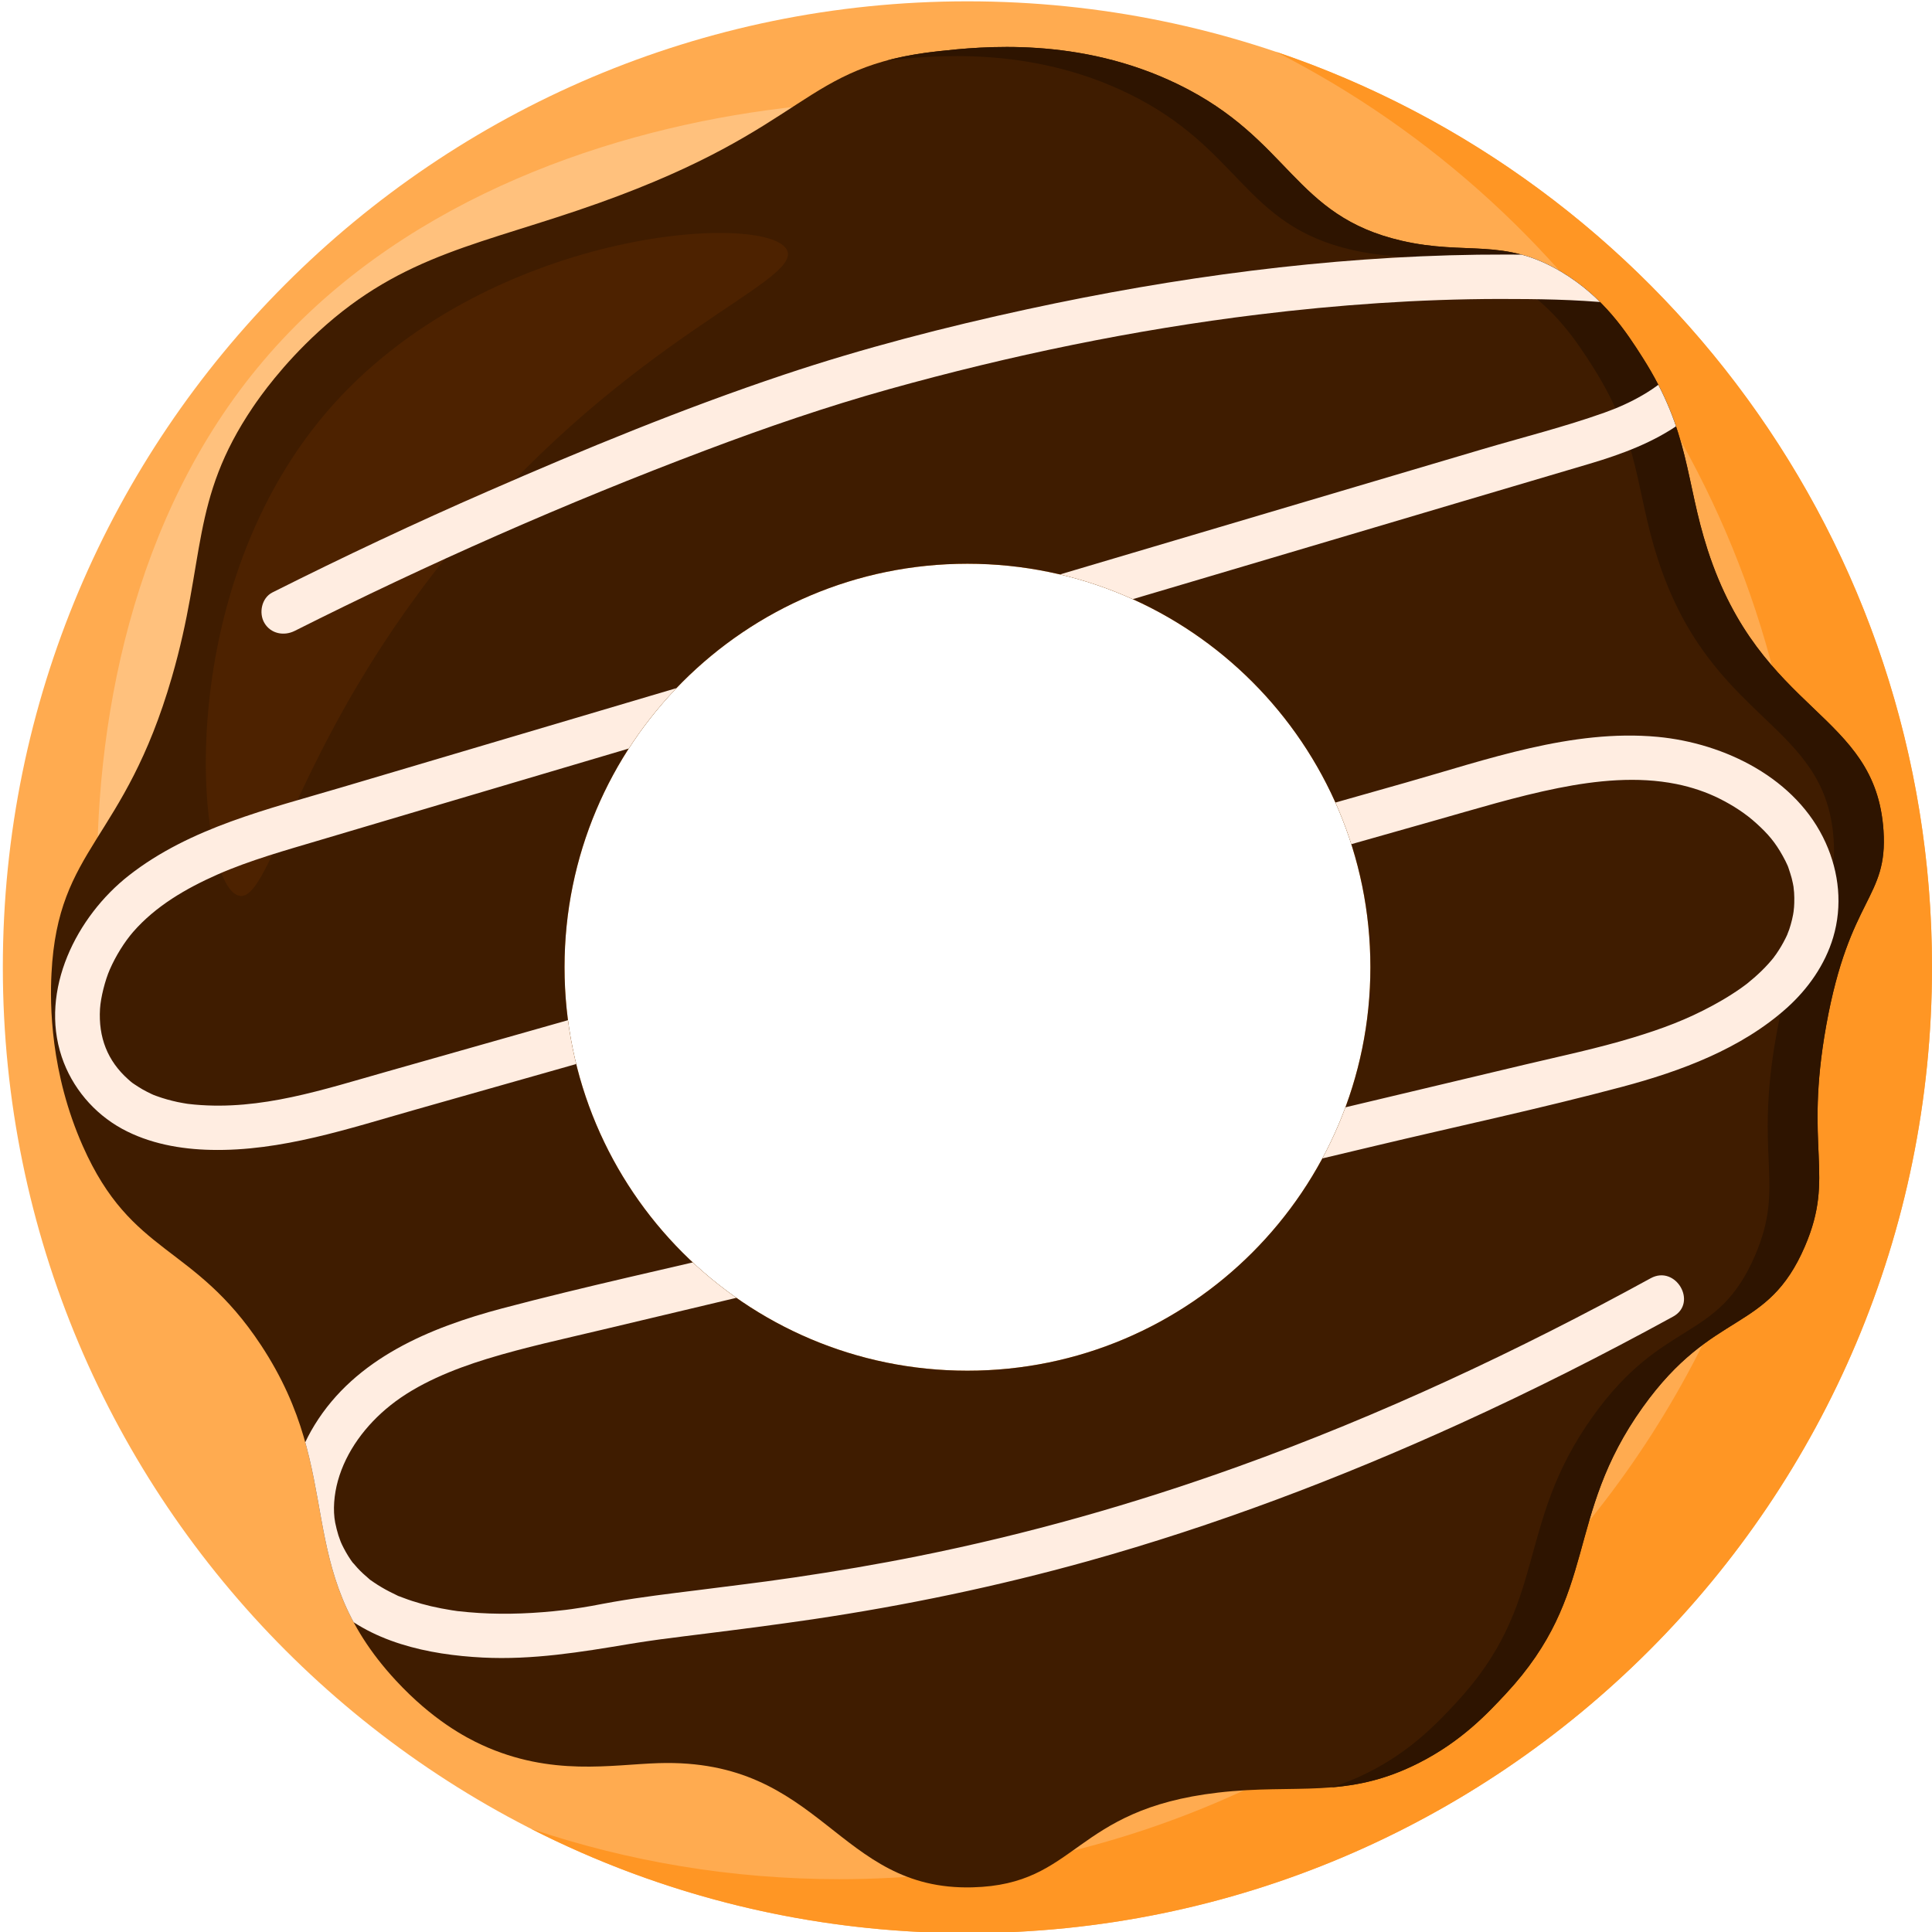 <svg xmlns="http://www.w3.org/2000/svg" xmlns:xlink="http://www.w3.org/1999/xlink" width="128" zoomAndPan="magnify" viewBox="0 0 96 96" height="128" preserveAspectRatio="xMidYMid meet" version="1.0"><defs><clipPath id="0810ec326f"><path d="M 0 0.059 L 96 0.059 L 96 96 L 0 96 Z M 0 0.059 " clip-rule="nonzero"/></clipPath><clipPath id="91119eabb7"><path d="M 2.5 12 L 92 12 L 92 83 L 2.5 83 Z M 2.5 12 " clip-rule="nonzero"/></clipPath><clipPath id="58617dfbf1"><path d="M 93.59 41.27 C 93.199 35.363 87.508 35.512 84.852 27.324 C 83.73 23.863 83.988 21.492 81.625 17.777 C 80.82 16.508 79.691 14.77 77.594 13.516 C 74.707 11.785 72.883 12.707 69.66 11.965 C 64.254 10.727 64.148 6.93 58.555 4.199 C 53.625 1.793 48.738 2.316 46.645 2.543 C 39.785 3.281 40.352 6.305 29.766 10.086 C 23.98 12.152 20.07 12.586 15.824 16.484 C 14.02 18.137 12.914 19.719 12.57 20.227 C 9.43 24.867 10.246 27.766 8.539 33.652 C 6.16 41.867 2.879 42.051 2.559 48.363 C 2.477 49.914 2.5 53.305 4.117 56.953 C 6.555 62.449 9.609 61.754 12.961 66.828 C 17.27 73.352 14.422 77.836 19.672 83.504 C 21.496 85.473 23.137 86.332 23.949 86.707 C 27.406 88.289 30.391 87.68 32.727 87.609 C 40.879 87.359 41.574 93.957 48.316 93.781 C 53.586 93.648 53.262 89.918 60.516 89.074 C 64.426 88.617 66.895 89.422 70.484 87.609 C 72.633 86.523 73.934 85.117 74.82 84.168 C 79.488 79.156 77.707 75.406 81.625 69.926 C 85.145 65.004 87.812 66.301 89.688 61.922 C 91.207 58.379 89.633 57.133 90.746 50.941 C 91.906 44.52 93.816 44.68 93.59 41.27 Z M 48.07 68.109 C 37.012 68.109 28.051 59.133 28.051 48.059 C 28.051 36.988 37.012 28.012 48.07 28.012 C 59.129 28.012 68.094 36.988 68.094 48.059 C 68.094 59.133 59.129 68.109 48.07 68.109 Z M 48.07 68.109 " clip-rule="nonzero"/></clipPath></defs><rect x="-9.6" width="115.2" fill="#ffffff" y="-9.6" height="115.2" fill-opacity="1"/><rect x="-9.6" width="115.2" fill="#ffffff" y="-9.6" height="115.2" fill-opacity="1"/><g clip-path="url(#0810ec326f)"><path fill="#ffab50" d="M 48.07 0.066 C 21.602 0.066 0.141 21.555 0.141 48.059 C 0.141 74.566 21.602 96.055 48.07 96.055 C 74.539 96.055 96 74.566 96 48.059 C 96 21.555 74.539 0.066 48.07 0.066 Z M 48.07 68.109 C 37.012 68.109 28.051 59.133 28.051 48.059 C 28.051 36.988 37.012 28.012 48.07 28.012 C 59.129 28.012 68.094 36.988 68.094 48.059 C 68.094 59.133 59.129 68.109 48.07 68.109 Z M 48.07 68.109 " fill-opacity="1" fill-rule="nonzero"/></g><path fill="#ff9624" d="M 96 48.059 C 96 74.566 74.539 96.055 48.07 96.055 C 40.266 96.055 32.898 94.188 26.387 90.871 C 31.195 92.496 36.352 93.375 41.707 93.375 C 68.176 93.375 89.637 71.887 89.637 45.383 C 89.637 26.691 78.965 10.496 63.391 2.57 C 82.348 8.969 96 26.918 96 48.059 Z M 96 48.059 " fill-opacity="1" fill-rule="nonzero"/><path fill="#ffc17d" d="M 26.938 30.559 C 13.238 46.926 12.523 61.902 9.387 60.852 C 5.418 59.523 0 33.336 13.09 17.922 C 26.18 2.504 52.852 3.66 54.816 7.395 C 56.406 10.414 41.082 13.66 26.938 30.559 Z M 26.938 30.559 " fill-opacity="1" fill-rule="nonzero"/><path fill="#3f1c00" d="M 93.59 41.27 C 93.199 35.363 87.508 35.512 84.852 27.324 C 83.73 23.863 83.988 21.492 81.625 17.777 C 80.82 16.508 79.691 14.77 77.594 13.516 C 74.707 11.785 72.883 12.707 69.66 11.965 C 64.254 10.727 64.148 6.93 58.555 4.199 C 53.625 1.793 48.738 2.316 46.645 2.543 C 39.785 3.281 40.352 6.305 29.766 10.086 C 23.98 12.152 20.07 12.582 15.824 16.484 C 14.02 18.137 12.914 19.719 12.57 20.227 C 9.43 24.867 10.246 27.766 8.539 33.652 C 6.16 41.867 2.879 42.051 2.559 48.363 C 2.477 49.914 2.5 53.305 4.117 56.953 C 6.555 62.449 9.609 61.754 12.961 66.828 C 17.27 73.352 14.422 77.836 19.672 83.504 C 21.496 85.473 23.137 86.332 23.949 86.707 C 27.406 88.289 30.391 87.68 32.727 87.609 C 40.879 87.359 41.574 93.957 48.316 93.781 C 53.586 93.648 53.262 89.918 60.516 89.074 C 64.426 88.617 66.895 89.422 70.484 87.609 C 72.633 86.523 73.934 85.117 74.82 84.168 C 79.488 79.156 77.707 75.406 81.625 69.926 C 85.145 65.004 87.812 66.301 89.688 61.922 C 91.207 58.379 89.633 57.133 90.746 50.941 C 91.906 44.52 93.816 44.68 93.59 41.27 Z M 48.07 68.109 C 37.012 68.109 28.051 59.133 28.051 48.059 C 28.051 36.988 37.012 28.012 48.07 28.012 C 59.129 28.012 68.094 36.988 68.094 48.059 C 68.094 59.133 59.129 68.109 48.07 68.109 Z M 48.07 68.109 " fill-opacity="1" fill-rule="nonzero"/><path fill="#2e1400" d="M 90.746 50.945 C 89.633 57.133 91.207 58.379 89.688 61.922 C 87.812 66.301 85.145 65.004 81.625 69.926 C 77.707 75.406 79.488 79.156 74.82 84.168 C 73.934 85.117 72.633 86.523 70.484 87.609 C 68.891 88.414 67.52 88.703 66.145 88.816 C 66.738 88.637 67.355 88.391 68.008 88.062 C 70.156 86.977 71.457 85.57 72.344 84.621 C 77.012 79.609 75.23 75.859 79.148 70.379 C 82.664 65.457 85.336 66.754 87.211 62.375 C 88.73 58.832 87.156 57.586 88.27 51.398 C 89.43 44.973 91.34 45.133 91.113 41.723 C 90.723 35.816 85.027 35.965 82.375 27.777 C 81.254 24.316 81.512 21.945 79.148 18.227 C 78.344 16.961 77.211 15.223 75.117 13.969 C 72.23 12.238 70.406 13.16 67.184 12.418 C 61.777 11.18 61.672 7.383 56.078 4.652 C 51.148 2.246 46.262 2.77 44.164 2.996 C 44.129 3 44.09 3.004 44.051 3.008 C 44.797 2.809 45.641 2.652 46.645 2.543 C 48.742 2.316 53.625 1.793 58.555 4.199 C 64.148 6.93 64.254 10.727 69.66 11.965 C 72.883 12.707 74.707 11.785 77.594 13.516 C 79.691 14.77 80.82 16.508 81.625 17.773 C 83.988 21.492 83.73 23.863 84.852 27.324 C 87.508 35.512 93.199 35.363 93.59 41.266 C 93.816 44.68 91.906 44.52 90.746 50.945 Z M 90.746 50.945 " fill-opacity="1" fill-rule="nonzero"/><path fill="#4d2200" d="M 22.914 26.785 C 14.684 36.586 13.492 44.918 11.867 44.508 C 9.812 43.984 8.324 29.785 16.176 20.539 C 24.027 11.293 38.262 10.488 39.113 12.445 C 39.801 14.031 31.41 16.66 22.914 26.785 Z M 22.914 26.785 " fill-opacity="1" fill-rule="nonzero"/><g clip-path="url(#91119eabb7)"><g clip-path="url(#58617dfbf1)"><path fill="#ffede1" d="M 14.645 31.348 C 21.293 28.004 28.098 25 35.059 22.375 C 38.07 21.238 41.082 20.203 44.184 19.336 C 50.191 17.66 56.336 16.387 62.523 15.629 C 66.488 15.145 70.48 14.863 74.477 14.855 C 76.363 14.855 78.266 14.875 80.145 15.066 C 80.805 15.133 81.414 15.223 82.168 15.422 C 82.344 15.473 82.523 15.523 82.699 15.582 C 82.762 15.605 83.105 15.742 82.926 15.66 C 83.074 15.727 83.223 15.801 83.359 15.883 C 83.414 15.914 83.465 15.953 83.52 15.98 C 83.727 16.102 83.434 15.867 83.578 16.023 C 83.633 16.082 83.695 16.148 83.754 16.199 C 83.812 16.254 83.832 16.352 83.73 16.168 C 83.754 16.215 83.793 16.258 83.812 16.305 C 83.906 16.539 83.777 16.184 83.84 16.363 C 83.891 16.508 83.93 16.656 83.957 16.809 C 83.918 16.586 83.953 16.793 83.949 16.855 C 83.949 16.949 83.949 17.047 83.941 17.141 C 83.93 17.316 84.016 16.898 83.934 17.176 C 83.914 17.238 83.902 17.301 83.887 17.359 C 83.887 17.355 83.785 17.648 83.844 17.5 C 83.902 17.352 83.773 17.641 83.777 17.637 C 83.707 17.77 83.625 17.898 83.543 18.023 C 83.52 18.062 83.383 18.238 83.496 18.094 C 83.43 18.176 83.359 18.258 83.285 18.336 C 82.363 19.336 80.992 20.055 79.723 20.504 C 77.738 21.211 75.672 21.727 73.652 22.324 C 71.578 22.938 69.504 23.555 67.426 24.168 C 59.02 26.664 50.609 29.156 42.199 31.648 C 33.789 34.141 25.379 36.633 16.969 39.125 C 13.336 40.203 9.449 41.117 6.406 43.5 C 3.805 45.535 1.957 49.195 3.066 52.512 C 3.574 54.031 4.66 55.32 6.066 56.09 C 7.414 56.824 8.961 57.105 10.484 57.137 C 13.973 57.215 17.352 56.07 20.66 55.133 C 29.094 52.742 37.523 50.348 45.953 47.957 C 54.387 45.566 62.816 43.176 71.246 40.785 C 73.293 40.207 75.332 39.578 77.418 39.16 C 79.332 38.777 81.363 38.57 83.293 38.957 C 84.07 39.113 84.809 39.367 85.441 39.684 C 86.129 40.027 86.762 40.445 87.262 40.902 C 87.852 41.434 88.207 41.852 88.582 42.527 C 88.676 42.695 88.766 42.871 88.844 43.051 C 88.824 43 88.785 42.898 88.863 43.109 C 88.895 43.199 88.926 43.289 88.953 43.383 C 89.008 43.547 89.051 43.715 89.086 43.887 C 89.102 43.965 89.117 44.039 89.129 44.117 C 89.102 43.945 89.145 44.305 89.148 44.348 C 89.16 44.52 89.16 44.695 89.156 44.871 C 89.152 44.941 89.148 45.012 89.145 45.082 C 89.141 45.105 89.105 45.449 89.137 45.203 C 89.094 45.535 89.012 45.863 88.906 46.184 C 88.883 46.25 88.75 46.574 88.836 46.383 C 88.77 46.531 88.695 46.68 88.617 46.824 C 88.547 46.953 88.473 47.082 88.391 47.207 C 88.348 47.277 88.301 47.348 88.254 47.414 C 88.242 47.426 88.051 47.688 88.188 47.512 C 87.785 48.031 87.301 48.484 86.789 48.895 C 86.934 48.781 86.75 48.926 86.715 48.949 C 86.641 49.004 86.57 49.055 86.496 49.109 C 86.359 49.203 86.223 49.297 86.086 49.383 C 85.773 49.586 85.449 49.777 85.121 49.953 C 83.812 50.664 82.609 51.113 81.129 51.562 C 79.375 52.094 77.574 52.473 75.793 52.895 C 67.262 54.926 58.73 56.957 50.199 58.984 C 45.93 60 41.664 61.016 37.398 62.031 C 33.254 63.02 29.074 63.922 24.957 65.012 C 21.352 65.969 17.668 67.492 15.633 70.805 C 14.688 72.34 14.219 74.145 14.48 75.941 C 14.684 77.328 15.363 78.641 16.355 79.629 C 18.336 81.605 21.293 82.227 23.988 82.363 C 26.461 82.488 28.855 82.094 31.281 81.688 C 31.582 81.637 31.883 81.594 32.188 81.547 C 32.336 81.527 32.48 81.504 32.629 81.484 C 32.711 81.473 32.797 81.461 32.879 81.449 C 32.914 81.445 32.949 81.441 32.984 81.438 C 33.191 81.406 32.688 81.477 32.895 81.449 C 33.609 81.355 34.324 81.262 35.039 81.176 C 36.824 80.953 38.605 80.723 40.387 80.461 C 44.996 79.777 49.562 78.824 54.051 77.574 C 60.387 75.805 66.555 73.465 72.539 70.742 C 76.137 69.105 79.668 67.32 83.133 65.422 C 84.379 64.738 83.266 62.832 82.02 63.516 C 75.418 67.133 68.598 70.332 61.516 72.875 C 56.344 74.734 51.047 76.234 45.656 77.316 C 43.605 77.73 41.539 78.078 39.469 78.383 C 39.008 78.449 38.547 78.516 38.086 78.578 C 37.949 78.594 37.73 78.625 38 78.59 C 37.887 78.602 37.773 78.617 37.66 78.633 C 37.441 78.664 37.219 78.691 37 78.719 C 36.219 78.82 35.438 78.918 34.656 79.016 C 33.27 79.188 31.875 79.355 30.496 79.594 C 30.129 79.656 29.766 79.73 29.398 79.797 C 29.062 79.855 28.727 79.91 28.391 79.957 C 28.359 79.961 28.176 79.984 28.359 79.961 C 28.27 79.973 28.18 79.984 28.09 79.996 C 27.887 80.02 27.688 80.043 27.484 80.062 C 26.09 80.199 24.676 80.234 23.277 80.109 C 23.098 80.094 22.918 80.07 22.738 80.055 C 22.512 80.027 22.66 80.043 22.711 80.051 C 22.621 80.039 22.535 80.027 22.445 80.012 C 22.102 79.957 21.754 79.891 21.414 79.812 C 21.102 79.738 20.789 79.652 20.48 79.551 C 20.34 79.504 20.199 79.457 20.059 79.402 C 19.98 79.375 19.902 79.344 19.828 79.316 C 19.605 79.23 19.965 79.387 19.73 79.273 C 19.473 79.148 19.215 79.023 18.969 78.875 C 18.836 78.797 18.703 78.715 18.574 78.625 C 18.523 78.59 18.473 78.555 18.422 78.52 C 18.176 78.348 18.578 78.66 18.352 78.465 C 18.145 78.289 17.938 78.105 17.754 77.902 C 17.707 77.852 17.426 77.516 17.57 77.707 C 17.477 77.586 17.391 77.457 17.309 77.328 C 17.227 77.195 17.148 77.059 17.078 76.922 C 17.047 76.867 17.02 76.809 16.992 76.75 C 16.996 76.758 16.871 76.473 16.93 76.621 C 16.992 76.77 16.879 76.473 16.883 76.48 C 16.859 76.418 16.836 76.355 16.816 76.293 C 16.754 76.086 16.699 75.879 16.656 75.664 C 16.535 75.035 16.598 74.273 16.789 73.582 C 17.195 72.121 18.168 70.812 19.398 69.832 C 20.734 68.762 22.512 68.039 24.191 67.523 C 26.074 66.945 28.008 66.531 29.922 66.074 C 34.188 65.062 38.453 64.047 42.719 63.031 C 51.254 61 59.785 58.969 68.316 56.941 C 72.41 55.965 76.539 55.086 80.602 54.004 C 83.508 53.23 86.52 52.117 88.793 50.078 C 89.84 49.137 90.684 47.938 91.09 46.578 C 91.555 45.008 91.387 43.363 90.719 41.883 C 89.277 38.676 85.699 36.926 82.359 36.613 C 78.109 36.219 73.867 37.75 69.84 38.891 C 65.625 40.086 61.406 41.281 57.191 42.477 C 48.762 44.867 40.332 47.258 31.902 49.648 C 27.684 50.848 23.469 52.043 19.254 53.238 C 16.047 54.145 12.973 55.184 9.68 54.887 C 9.609 54.883 9.199 54.832 9.359 54.855 C 9.176 54.828 8.996 54.793 8.816 54.758 C 8.461 54.68 8.117 54.586 7.777 54.461 C 7.711 54.438 7.645 54.41 7.578 54.387 C 7.746 54.453 7.582 54.387 7.551 54.371 C 7.395 54.297 7.238 54.219 7.086 54.133 C 6.949 54.055 6.82 53.969 6.688 53.883 C 6.648 53.859 6.465 53.727 6.617 53.84 C 6.531 53.773 6.453 53.707 6.375 53.637 C 5.336 52.711 4.887 51.543 4.969 50.133 C 5.004 49.566 5.223 48.703 5.457 48.172 C 5.758 47.484 6.188 46.801 6.617 46.305 C 7.742 45.016 9.246 44.145 10.801 43.457 C 12.434 42.738 14.199 42.25 15.918 41.738 C 18.02 41.117 20.121 40.492 22.223 39.867 C 26.43 38.621 30.633 37.375 34.84 36.129 C 43.246 33.637 51.656 31.145 60.066 28.652 C 64.27 27.406 68.477 26.156 72.68 24.91 C 74.785 24.289 76.887 23.664 78.988 23.043 C 80.59 22.566 82.176 21.984 83.547 21 C 84.84 20.07 85.984 18.844 86.141 17.188 C 86.289 15.633 85.363 14.344 83.988 13.734 C 82.539 13.094 80.918 12.902 79.352 12.793 C 77.383 12.656 75.406 12.633 73.434 12.656 C 65.914 12.758 58.398 13.773 51.055 15.363 C 46.977 16.246 42.914 17.293 38.957 18.617 C 33.969 20.285 29.074 22.301 24.254 24.406 C 20.633 25.984 17.059 27.668 13.531 29.441 C 13 29.711 12.848 30.461 13.137 30.953 C 13.453 31.492 14.109 31.617 14.645 31.348 Z M 14.645 31.348 " fill-opacity="1" fill-rule="nonzero"/></g></g></svg>
